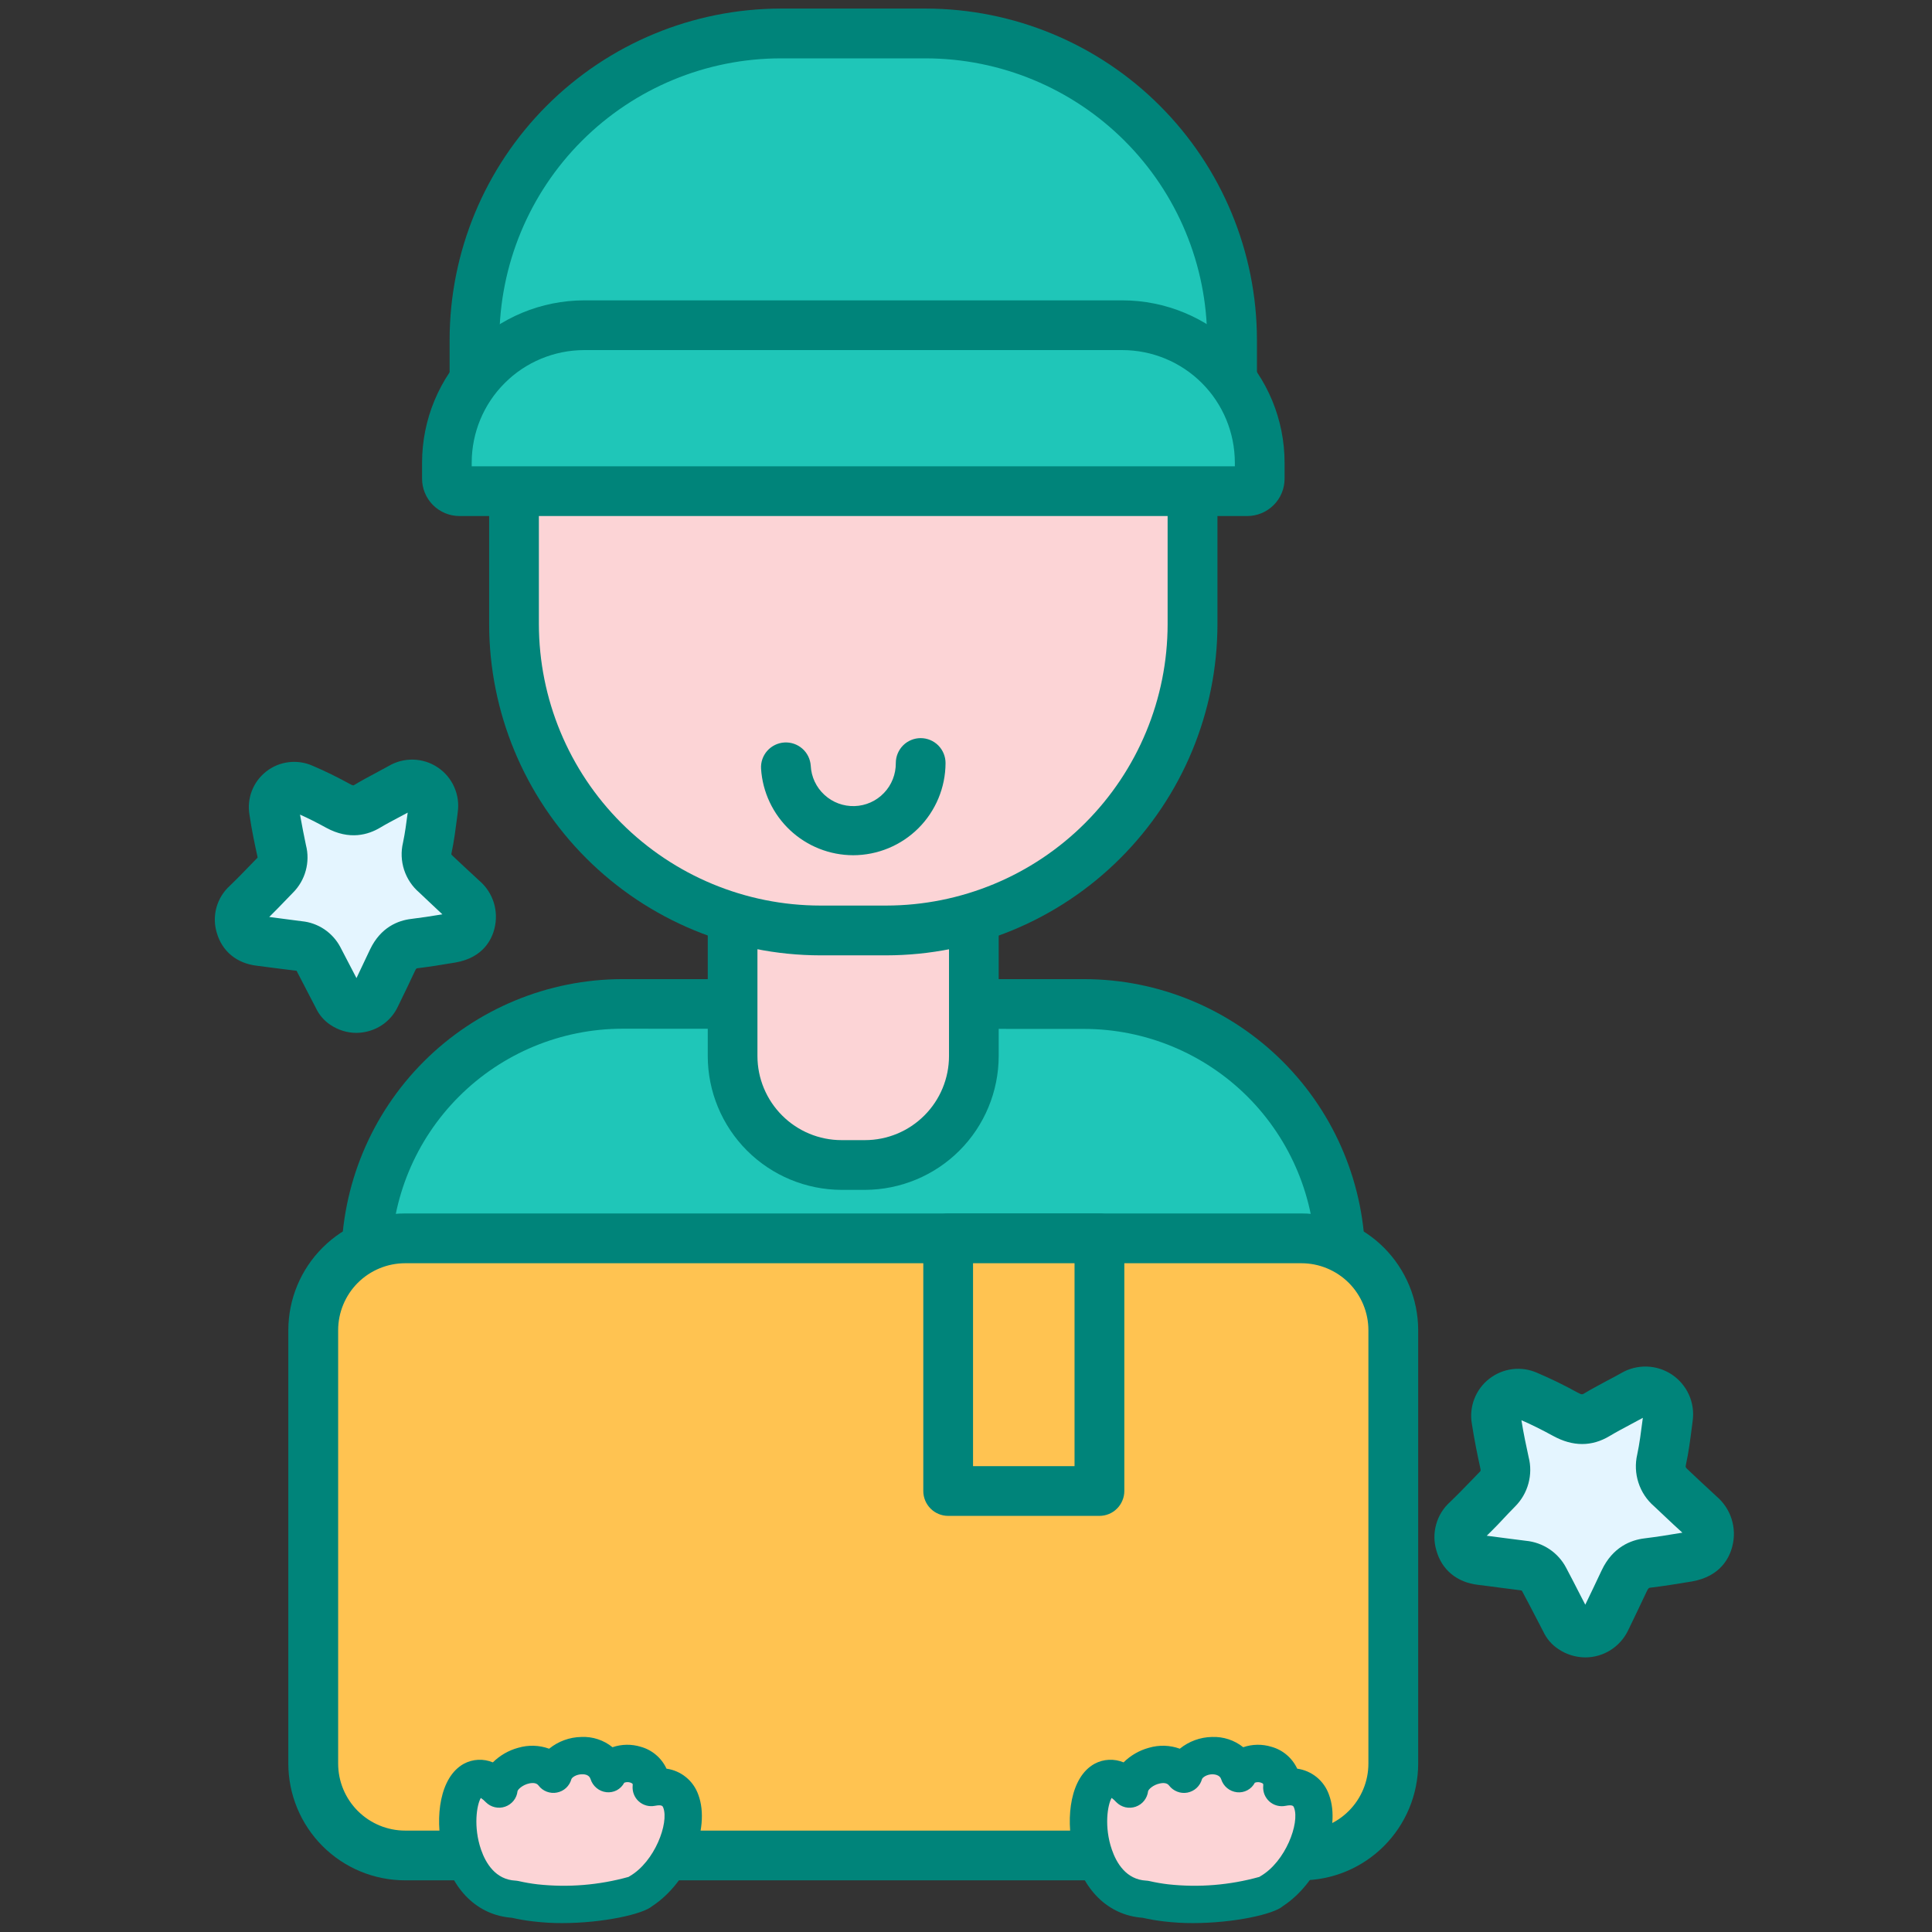 <svg width="39" height="39" viewBox="0 0 39 39" fill="none" xmlns="http://www.w3.org/2000/svg">
<rect x="0" y="0" width="39" height="39" fill="#333333" stroke="none"/>
<path d="M21.884 20.264H12.565C9.708 20.264 7.393 22.58 7.393 25.436V26.551C7.393 29.407 9.708 31.723 12.565 31.723H21.884C24.741 31.723 27.056 29.407 27.056 26.551V25.436C27.056 22.58 24.741 20.264 21.884 20.264Z" fill="#1FC6B8"/>
<path d="M21.884 32.226H12.566C11.061 32.224 9.618 31.626 8.554 30.562C7.49 29.498 6.892 28.055 6.89 26.551V25.44C6.892 23.935 7.49 22.493 8.554 21.429C9.618 20.365 11.061 19.766 12.566 19.765H21.884C23.388 19.766 24.831 20.365 25.895 21.429C26.959 22.493 27.557 23.935 27.559 25.44V26.554C27.556 28.058 26.957 29.5 25.894 30.563C24.83 31.626 23.388 32.224 21.884 32.226ZM12.566 20.766C11.327 20.767 10.139 21.26 9.263 22.137C8.387 23.013 7.895 24.201 7.895 25.44V26.554C7.896 27.792 8.389 28.979 9.264 29.855C10.14 30.731 11.327 31.223 12.566 31.225H21.884C23.122 31.223 24.309 30.731 25.185 29.855C26.061 28.979 26.553 27.792 26.554 26.554V25.44C26.553 24.202 26.06 23.015 25.185 22.139C24.309 21.264 23.122 20.771 21.884 20.77L12.566 20.766Z" fill="#00847A"/>
<path d="M19.661 19.076C19.661 17.73 18.57 16.639 17.225 16.639C15.879 16.639 14.788 17.73 14.788 19.076V21.079C14.788 22.425 15.879 23.516 17.225 23.516C18.57 23.516 19.661 22.425 19.661 21.079V19.076Z" fill="#FCD4D6"/>
<path d="M17.46 24.019H16.987C16.271 24.017 15.585 23.732 15.079 23.226C14.573 22.72 14.288 22.034 14.287 21.319V18.84C14.288 18.124 14.573 17.439 15.079 16.933C15.585 16.427 16.271 16.142 16.987 16.14H17.46C18.176 16.141 18.862 16.426 19.368 16.932C19.874 17.438 20.159 18.124 20.16 18.84V21.317C20.159 22.033 19.874 22.72 19.368 23.226C18.862 23.732 18.176 24.017 17.46 24.019ZM16.987 17.141C16.537 17.142 16.105 17.322 15.787 17.64C15.469 17.958 15.29 18.39 15.29 18.84V21.317C15.29 21.768 15.47 22.199 15.788 22.517C16.106 22.836 16.538 23.015 16.988 23.015H17.46C17.91 23.015 18.342 22.836 18.66 22.517C18.978 22.199 19.157 21.767 19.157 21.317V18.84C19.157 18.39 18.978 17.958 18.66 17.64C18.342 17.321 17.91 17.142 17.46 17.141H16.987Z" fill="#00847A"/>
<path d="M31.728 32.864C31.67 32.825 31.625 32.77 31.599 32.705C31.456 32.431 31.315 32.156 31.171 31.883C31.13 31.803 31.069 31.736 30.995 31.686C30.92 31.637 30.834 31.608 30.745 31.602C30.461 31.568 30.179 31.526 29.896 31.493C29.686 31.469 29.539 31.373 29.479 31.163C29.452 31.078 29.451 30.988 29.476 30.902C29.501 30.817 29.55 30.741 29.618 30.683C29.827 30.482 30.027 30.272 30.229 30.064C30.299 29.995 30.349 29.909 30.374 29.814C30.399 29.719 30.398 29.619 30.372 29.524C30.309 29.24 30.252 28.955 30.208 28.667C30.192 28.586 30.199 28.503 30.228 28.425C30.257 28.348 30.306 28.281 30.371 28.23C30.436 28.18 30.514 28.148 30.596 28.139C30.677 28.13 30.76 28.143 30.835 28.178C31.096 28.29 31.351 28.415 31.6 28.552C31.817 28.672 32.02 28.692 32.237 28.56C32.477 28.416 32.729 28.294 32.972 28.157C33.048 28.109 33.136 28.084 33.226 28.087C33.316 28.089 33.403 28.118 33.476 28.171C33.55 28.218 33.607 28.285 33.642 28.365C33.676 28.445 33.687 28.534 33.671 28.619C33.634 28.902 33.602 29.186 33.543 29.465C33.517 29.569 33.521 29.678 33.554 29.78C33.588 29.882 33.65 29.972 33.733 30.04C33.928 30.22 34.12 30.405 34.317 30.585C34.391 30.645 34.447 30.725 34.476 30.816C34.505 30.907 34.508 31.005 34.483 31.097C34.43 31.315 34.265 31.397 34.069 31.433C33.799 31.479 33.529 31.521 33.258 31.553C33.026 31.581 32.883 31.712 32.788 31.913C32.664 32.175 32.54 32.437 32.413 32.697C32.383 32.758 32.34 32.811 32.288 32.853C32.236 32.895 32.175 32.925 32.109 32.941C32.044 32.957 31.976 32.959 31.91 32.945C31.844 32.932 31.782 32.904 31.728 32.864Z" fill="#E4F5FF"/>
<path d="M32.002 33.457C31.807 33.456 31.616 33.397 31.454 33.286C31.324 33.2 31.22 33.079 31.154 32.937L31.025 32.689C30.927 32.498 30.827 32.308 30.725 32.117C30.725 32.11 30.712 32.104 30.684 32.101C30.545 32.084 30.407 32.066 30.269 32.048C30.131 32.03 29.981 32.009 29.836 31.992C29.413 31.943 29.106 31.692 28.996 31.301C28.944 31.129 28.942 30.945 28.991 30.771C29.039 30.598 29.136 30.441 29.27 30.321C29.428 30.169 29.581 30.011 29.734 29.853L29.869 29.713C29.89 29.693 29.894 29.688 29.881 29.631C29.827 29.387 29.761 29.065 29.711 28.738C29.682 28.569 29.7 28.395 29.762 28.236C29.824 28.076 29.929 27.936 30.064 27.831C30.2 27.726 30.361 27.659 30.531 27.638C30.701 27.617 30.874 27.643 31.031 27.713C31.308 27.831 31.579 27.963 31.843 28.109C31.931 28.157 31.942 28.151 31.981 28.127C32.127 28.039 32.281 27.959 32.429 27.878C32.529 27.826 32.628 27.773 32.726 27.718C32.882 27.626 33.061 27.581 33.242 27.586C33.422 27.591 33.598 27.647 33.749 27.747C33.899 27.848 34.018 27.988 34.093 28.153C34.167 28.318 34.194 28.501 34.169 28.68L34.153 28.807C34.121 29.054 34.089 29.309 34.033 29.565C34.023 29.615 34.022 29.62 34.073 29.667L34.3 29.881C34.42 29.991 34.535 30.101 34.655 30.21C34.795 30.331 34.9 30.488 34.955 30.665C35.011 30.842 35.016 31.031 34.97 31.21C34.916 31.433 34.738 31.822 34.153 31.924C33.835 31.978 33.57 32.018 33.318 32.049C33.286 32.053 33.275 32.054 33.241 32.126C33.116 32.39 32.991 32.654 32.863 32.917C32.784 33.079 32.661 33.215 32.509 33.311C32.357 33.406 32.181 33.457 32.001 33.457L32.002 33.457ZM30.012 31.001C30.143 31.017 30.273 31.034 30.404 31.052C30.535 31.069 30.67 31.087 30.803 31.103C30.973 31.119 31.137 31.178 31.279 31.273C31.42 31.368 31.536 31.497 31.615 31.648C31.717 31.841 31.817 32.034 31.915 32.227L32.001 32.393C32.113 32.162 32.223 31.931 32.332 31.699C32.556 31.225 32.925 31.087 33.196 31.054C33.425 31.026 33.668 30.989 33.961 30.939C33.841 30.832 33.727 30.723 33.611 30.614L33.389 30.405C33.242 30.278 33.133 30.113 33.074 29.929C33.014 29.745 33.006 29.547 33.05 29.359C33.096 29.143 33.124 28.918 33.155 28.681L33.163 28.621C33.07 28.672 32.983 28.718 32.897 28.764C32.762 28.836 32.626 28.908 32.494 28.987C32.134 29.204 31.751 29.204 31.354 28.987C31.121 28.86 30.911 28.755 30.712 28.669C30.755 28.94 30.812 29.204 30.857 29.411C30.903 29.587 30.901 29.772 30.853 29.947C30.806 30.122 30.713 30.282 30.584 30.411L30.451 30.548C30.309 30.703 30.163 30.854 30.012 31.001ZM33.996 30.973V30.977C33.998 30.978 34 30.977 33.996 30.973Z" fill="#00847A"/>
<path d="M6.942 20.265C6.888 20.228 6.847 20.177 6.822 20.117C6.69 19.863 6.56 19.609 6.426 19.355C6.388 19.282 6.332 19.219 6.263 19.173C6.193 19.128 6.113 19.101 6.031 19.096C5.768 19.064 5.507 19.025 5.245 18.995C5.051 18.973 4.914 18.883 4.859 18.689C4.834 18.611 4.833 18.527 4.856 18.447C4.879 18.368 4.925 18.298 4.988 18.245C5.182 18.058 5.366 17.863 5.554 17.671C5.618 17.607 5.665 17.526 5.688 17.438C5.711 17.35 5.71 17.257 5.686 17.17C5.626 16.906 5.573 16.642 5.534 16.375C5.519 16.3 5.526 16.223 5.553 16.152C5.579 16.081 5.625 16.018 5.685 15.971C5.745 15.924 5.817 15.895 5.893 15.886C5.968 15.878 6.045 15.89 6.114 15.922C6.356 16.026 6.593 16.142 6.823 16.269C7.024 16.378 7.21 16.399 7.414 16.276C7.635 16.143 7.868 16.03 8.093 15.902C8.164 15.858 8.246 15.836 8.329 15.838C8.412 15.84 8.493 15.867 8.561 15.916C8.629 15.959 8.682 16.022 8.714 16.096C8.746 16.17 8.755 16.252 8.741 16.331C8.707 16.593 8.677 16.856 8.621 17.114C8.597 17.211 8.6 17.312 8.631 17.406C8.662 17.5 8.719 17.584 8.796 17.647C8.976 17.815 9.156 17.985 9.336 18.152C9.405 18.207 9.456 18.282 9.483 18.366C9.51 18.45 9.513 18.54 9.49 18.625C9.44 18.828 9.288 18.905 9.106 18.937C8.857 18.98 8.606 19.019 8.355 19.05C8.14 19.076 8.008 19.197 7.92 19.384C7.805 19.627 7.69 19.87 7.572 20.111C7.544 20.166 7.505 20.215 7.457 20.253C7.409 20.292 7.353 20.319 7.293 20.334C7.233 20.349 7.17 20.35 7.11 20.338C7.049 20.326 6.992 20.301 6.942 20.265Z" fill="#E4F5FF"/>
<path d="M7.196 20.85C7.008 20.85 6.824 20.793 6.668 20.687C6.542 20.603 6.441 20.486 6.377 20.349L6.266 20.135C6.173 19.955 6.08 19.775 5.986 19.595H5.972C5.845 19.58 5.717 19.564 5.59 19.547C5.463 19.53 5.322 19.511 5.188 19.495C4.78 19.448 4.484 19.205 4.376 18.829C4.325 18.662 4.323 18.484 4.37 18.316C4.417 18.148 4.511 17.997 4.64 17.88C4.785 17.741 4.925 17.596 5.065 17.451L5.194 17.318C5.201 17.318 5.202 17.304 5.194 17.276C5.144 17.05 5.081 16.753 5.036 16.447C5.008 16.284 5.025 16.116 5.085 15.962C5.145 15.808 5.246 15.673 5.376 15.572C5.507 15.47 5.662 15.406 5.826 15.386C5.99 15.366 6.157 15.39 6.308 15.457C6.566 15.567 6.817 15.69 7.063 15.826C7.084 15.839 7.108 15.849 7.132 15.855L7.154 15.844C7.291 15.761 7.432 15.686 7.574 15.61C7.664 15.562 7.754 15.514 7.845 15.463C7.996 15.374 8.169 15.329 8.344 15.334C8.52 15.339 8.69 15.393 8.836 15.491C8.982 15.588 9.097 15.725 9.168 15.885C9.24 16.045 9.265 16.222 9.24 16.396L9.226 16.512C9.196 16.741 9.166 16.979 9.115 17.218C9.112 17.228 9.111 17.238 9.111 17.248C9.111 17.248 9.121 17.26 9.14 17.279L9.35 17.476C9.459 17.578 9.568 17.68 9.679 17.781C9.814 17.897 9.913 18.048 9.967 18.218C10.02 18.387 10.025 18.569 9.982 18.741C9.93 18.956 9.758 19.331 9.196 19.429C8.901 19.48 8.656 19.517 8.42 19.546C8.409 19.546 8.396 19.558 8.378 19.597C8.263 19.841 8.147 20.086 8.027 20.329C7.969 20.45 7.884 20.557 7.779 20.642C7.675 20.727 7.553 20.787 7.423 20.82C7.349 20.839 7.273 20.849 7.196 20.85ZM5.434 18.51L5.723 18.548C5.846 18.565 5.968 18.581 6.091 18.596C6.254 18.611 6.411 18.668 6.547 18.759C6.683 18.851 6.795 18.975 6.871 19.12C6.968 19.304 7.063 19.488 7.159 19.673L7.196 19.744C7.288 19.553 7.376 19.361 7.469 19.168C7.685 18.715 8.039 18.581 8.299 18.55C8.491 18.526 8.693 18.497 8.93 18.457L8.663 18.206L8.46 18.014C8.319 17.893 8.215 17.735 8.157 17.558C8.1 17.381 8.092 17.192 8.135 17.011C8.176 16.817 8.202 16.616 8.23 16.404L8.05 16.5C7.924 16.567 7.798 16.633 7.676 16.706C7.436 16.85 7.055 16.966 6.586 16.71C6.395 16.605 6.221 16.517 6.056 16.444C6.095 16.669 6.141 16.888 6.176 17.06C6.22 17.229 6.218 17.407 6.172 17.575C6.126 17.744 6.037 17.897 5.914 18.02L5.787 18.151C5.671 18.272 5.554 18.393 5.434 18.511V18.51Z" fill="#00847A"/>
<path d="M11.58 8.646H22.867C23.187 8.646 23.494 8.773 23.72 8.999C23.946 9.225 24.073 9.532 24.073 9.852V11.934C24.073 13.75 23.351 15.491 22.066 16.775C20.782 18.059 19.04 18.78 17.224 18.78C15.408 18.78 13.667 18.059 12.383 16.775C11.098 15.491 10.377 13.75 10.376 11.934V9.852C10.376 9.532 10.503 9.226 10.728 9C10.954 8.774 11.261 8.646 11.58 8.646Z" fill="#FCD4D6"/>
<path d="M17.89 19.285H16.56C14.787 19.283 13.088 18.578 11.834 17.325C10.581 16.072 9.876 14.373 9.874 12.6V9.735C9.874 9.313 10.042 8.909 10.34 8.61C10.639 8.312 11.043 8.144 11.465 8.144H22.985C23.407 8.144 23.811 8.312 24.11 8.61C24.408 8.909 24.576 9.313 24.576 9.735V12.6C24.574 14.372 23.869 16.072 22.615 17.325C21.362 18.578 19.663 19.283 17.89 19.285ZM11.465 9.148C11.309 9.148 11.16 9.21 11.05 9.32C10.94 9.43 10.878 9.579 10.878 9.735V12.6C10.88 14.106 11.479 15.55 12.544 16.615C13.61 17.68 15.054 18.279 16.56 18.28H17.892C19.397 18.278 20.841 17.679 21.905 16.614C22.97 15.549 23.569 14.106 23.57 12.6V9.735C23.57 9.579 23.509 9.43 23.399 9.32C23.289 9.21 23.14 9.148 22.984 9.148H11.465Z" fill="#00847A"/>
<path d="M15.761 0.676H18.688C22.088 0.676 24.871 3.458 24.871 6.859V7.639C24.871 7.927 24.756 8.204 24.552 8.408C24.348 8.612 24.071 8.727 23.782 8.727H10.667C10.524 8.727 10.382 8.699 10.25 8.644C10.118 8.59 9.998 8.509 9.897 8.408C9.796 8.307 9.716 8.187 9.661 8.055C9.607 7.923 9.578 7.782 9.578 7.639V6.859C9.578 3.458 12.36 0.676 15.761 0.676Z" fill="#1FC6B8"/>
<path d="M23.782 9.233H10.667C10.245 9.232 9.841 9.064 9.543 8.766C9.244 8.468 9.077 8.063 9.076 7.642V6.862C9.077 5.089 9.782 3.389 11.035 2.135C12.289 0.881 13.988 0.175 15.761 0.173H18.688C20.46 0.175 22.16 0.88 23.413 2.134C24.666 3.387 25.371 5.086 25.373 6.859V7.639C25.373 8.061 25.206 8.466 24.907 8.765C24.609 9.064 24.204 9.232 23.782 9.233ZM15.761 1.178C14.255 1.179 12.811 1.778 11.746 2.843C10.681 3.908 10.082 5.352 10.08 6.859V7.639C10.08 7.794 10.142 7.943 10.252 8.053C10.362 8.163 10.511 8.225 10.666 8.225H23.782C23.938 8.225 24.087 8.163 24.197 8.053C24.306 7.943 24.368 7.794 24.368 7.639V6.859C24.367 5.353 23.768 3.909 22.703 2.844C21.638 1.779 20.194 1.18 18.688 1.178H15.761Z" fill="#00847A"/>
<path d="M17.223 17.264C16.749 17.263 16.293 17.082 15.948 16.758C15.603 16.434 15.393 15.99 15.363 15.517C15.355 15.384 15.401 15.254 15.489 15.155C15.578 15.056 15.702 14.996 15.834 14.988C15.967 14.98 16.097 15.025 16.197 15.113C16.297 15.201 16.357 15.325 16.366 15.457C16.377 15.682 16.476 15.893 16.642 16.045C16.807 16.198 17.026 16.279 17.251 16.272C17.476 16.265 17.689 16.17 17.844 16.007C18 15.845 18.085 15.627 18.083 15.403C18.083 15.269 18.136 15.142 18.23 15.047C18.324 14.953 18.452 14.9 18.585 14.9C18.718 14.9 18.846 14.953 18.94 15.047C19.034 15.142 19.087 15.269 19.087 15.403C19.086 15.896 18.889 16.369 18.54 16.718C18.19 17.067 17.717 17.263 17.223 17.264Z" fill="#00847A"/>
<path d="M12.091 6.565H22.358C23.173 6.565 23.954 6.889 24.53 7.465C25.106 8.04 25.429 8.822 25.429 9.636C25.429 9.71 25.4 9.781 25.348 9.833C25.295 9.886 25.224 9.915 25.15 9.915H9.3C9.226 9.915 9.155 9.886 9.103 9.833C9.05 9.781 9.021 9.71 9.021 9.636C9.021 8.822 9.345 8.04 9.92 7.465C10.496 6.889 11.277 6.565 12.092 6.565H12.091Z" fill="#1FC6B8"/>
<path d="M25.177 10.417H9.272C9.072 10.416 8.881 10.336 8.74 10.195C8.6 10.054 8.52 9.863 8.52 9.663V9.337C8.521 8.469 8.867 7.637 9.481 7.023C10.095 6.409 10.927 6.064 11.795 6.063H22.657C23.525 6.064 24.357 6.409 24.971 7.023C25.585 7.637 25.93 8.469 25.931 9.337V9.663C25.931 9.863 25.852 10.055 25.71 10.196C25.569 10.337 25.377 10.417 25.177 10.417ZM9.522 9.413H24.927V9.337C24.926 8.735 24.687 8.158 24.262 7.733C23.836 7.307 23.259 7.068 22.657 7.067H11.792C11.191 7.068 10.613 7.307 10.188 7.733C9.762 8.158 9.523 8.735 9.522 9.337V9.413Z" fill="#00847A"/>
<path d="M26.27 24.997H8.179C7.154 24.997 6.323 25.828 6.323 26.852V35.6C6.323 36.624 7.154 37.455 8.179 37.455H26.27C27.295 37.455 28.126 36.624 28.126 35.6V26.852C28.126 25.828 27.295 24.997 26.27 24.997Z" fill="#FFC351"/>
<path d="M26.27 37.957H8.179C7.553 37.957 6.954 37.709 6.512 37.267C6.07 36.825 5.821 36.225 5.82 35.6V26.852C5.821 26.227 6.069 25.628 6.511 25.186C6.953 24.744 7.552 24.496 8.177 24.495H26.27C26.895 24.496 27.495 24.744 27.937 25.186C28.378 25.628 28.627 26.227 28.628 26.852V35.6C28.627 36.225 28.378 36.824 27.936 37.266C27.494 37.708 26.895 37.957 26.27 37.957ZM8.179 25.5C7.82 25.5 7.476 25.643 7.222 25.896C6.969 26.15 6.826 26.494 6.826 26.852V35.6C6.826 35.959 6.969 36.303 7.222 36.556C7.476 36.81 7.82 36.953 8.179 36.953H26.27C26.629 36.953 26.973 36.81 27.227 36.556C27.48 36.303 27.623 35.959 27.623 35.6V26.852C27.623 26.494 27.48 26.15 27.227 25.896C26.973 25.643 26.629 25.5 26.27 25.5H8.179Z" fill="#00847A"/>
<path d="M22.193 24.997H19.139V30.098H22.193V24.997Z" fill="#FFC351"/>
<path d="M22.193 30.6H19.14C19.007 30.6 18.879 30.547 18.785 30.453C18.691 30.359 18.638 30.231 18.638 30.098V24.998C18.638 24.865 18.691 24.737 18.785 24.643C18.879 24.549 19.007 24.496 19.14 24.496H22.193C22.327 24.496 22.454 24.549 22.549 24.643C22.643 24.737 22.696 24.865 22.696 24.998V30.098C22.696 30.164 22.683 30.229 22.657 30.29C22.632 30.351 22.595 30.407 22.548 30.453C22.502 30.5 22.446 30.537 22.385 30.562C22.324 30.587 22.259 30.6 22.193 30.6ZM19.642 29.596H21.691V25.5H19.642V29.596Z" fill="#00847A"/>
<path d="M23.117 38.34C21.527 38.258 21.757 35.055 22.807 36.115C22.85 35.714 23.587 35.395 23.903 35.815C24.023 35.386 24.835 35.254 25.012 35.794C25.192 35.453 25.928 35.554 25.877 36.083C26.934 35.875 26.575 37.652 25.632 38.197C25.638 38.197 25.639 38.197 25.639 38.201C25.643 38.233 24.625 38.543 23.539 38.411C23.348 38.389 23.197 38.357 23.117 38.34Z" fill="#FCD4D6"/>
<path d="M24.081 38.82C23.885 38.821 23.688 38.809 23.493 38.786C23.348 38.769 23.204 38.744 23.064 38.713C22.37 38.662 21.847 38.151 21.66 37.338C21.509 36.678 21.609 35.872 22.094 35.605C22.183 35.556 22.283 35.529 22.384 35.524C22.486 35.519 22.587 35.537 22.681 35.576C22.823 35.435 23 35.333 23.193 35.281C23.398 35.221 23.616 35.227 23.816 35.3C24 35.151 24.229 35.067 24.465 35.063C24.694 35.054 24.918 35.127 25.096 35.27C25.28 35.207 25.479 35.204 25.664 35.261C25.778 35.292 25.884 35.348 25.974 35.425C26.064 35.501 26.136 35.596 26.186 35.703C26.331 35.723 26.467 35.783 26.58 35.875C26.693 35.968 26.779 36.09 26.827 36.228C27.086 36.916 26.627 38.003 25.895 38.479C25.71 38.643 24.9 38.82 24.081 38.82ZM22.44 36.293C22.357 36.433 22.286 36.878 22.444 37.336C22.538 37.61 22.735 37.942 23.138 37.963C23.16 37.964 23.181 37.967 23.203 37.972C23.329 38.001 23.457 38.023 23.586 38.038C24.202 38.105 24.824 38.054 25.421 37.888C25.429 37.882 25.437 37.877 25.445 37.873C25.952 37.579 26.239 36.799 26.123 36.493C26.111 36.459 26.098 36.425 25.952 36.453C25.895 36.465 25.835 36.463 25.778 36.448C25.721 36.433 25.668 36.404 25.624 36.365C25.58 36.325 25.546 36.276 25.524 36.221C25.503 36.166 25.494 36.107 25.5 36.048C25.504 36.01 25.497 36.007 25.48 35.996C25.457 35.984 25.432 35.977 25.407 35.975C25.381 35.973 25.355 35.977 25.331 35.986C25.297 36.051 25.245 36.104 25.181 36.138C25.116 36.173 25.043 36.187 24.971 36.179C24.897 36.171 24.828 36.142 24.77 36.094C24.713 36.047 24.672 35.984 24.65 35.913C24.641 35.886 24.609 35.822 24.479 35.816C24.359 35.816 24.272 35.882 24.263 35.916C24.244 35.984 24.207 36.045 24.155 36.093C24.104 36.14 24.04 36.172 23.971 36.186C23.901 36.199 23.83 36.193 23.765 36.167C23.699 36.142 23.642 36.099 23.599 36.043C23.564 35.997 23.503 35.983 23.416 36.001C23.276 36.029 23.185 36.121 23.176 36.157C23.168 36.227 23.14 36.294 23.096 36.35C23.052 36.406 22.993 36.447 22.925 36.471C22.858 36.494 22.786 36.498 22.716 36.482C22.647 36.465 22.584 36.43 22.534 36.379C22.506 36.348 22.474 36.319 22.44 36.293Z" fill="#00847A"/>
<path d="M10.386 38.34C8.796 38.258 9.025 35.055 10.076 36.115C10.119 35.714 10.856 35.395 11.173 35.815C11.293 35.386 12.103 35.254 12.281 35.794C12.461 35.453 13.196 35.554 13.146 36.083C14.203 35.875 13.844 37.652 12.901 38.197C12.907 38.197 12.907 38.197 12.908 38.201C12.913 38.233 11.893 38.543 10.808 38.411C10.616 38.389 10.466 38.357 10.386 38.34Z" fill="#FCD4D6"/>
<path d="M11.35 38.82C11.153 38.821 10.957 38.809 10.762 38.786C10.617 38.769 10.472 38.745 10.333 38.713C9.639 38.662 9.115 38.151 8.929 37.338C8.777 36.678 8.878 35.872 9.362 35.605C9.452 35.556 9.551 35.529 9.653 35.524C9.754 35.519 9.855 35.537 9.949 35.576C10.092 35.435 10.268 35.333 10.462 35.281C10.667 35.221 10.885 35.227 11.085 35.3C11.269 35.151 11.497 35.067 11.734 35.063C11.962 35.052 12.187 35.126 12.364 35.27C12.548 35.207 12.748 35.204 12.934 35.261C13.047 35.292 13.153 35.348 13.243 35.425C13.333 35.501 13.405 35.596 13.454 35.703C13.599 35.723 13.736 35.783 13.849 35.876C13.962 35.968 14.047 36.09 14.096 36.228C14.354 36.916 13.896 38.002 13.165 38.478C12.98 38.64 12.172 38.82 11.35 38.82ZM9.706 36.294C9.623 36.433 9.553 36.878 9.71 37.336C9.805 37.611 10.002 37.942 10.405 37.963C10.427 37.964 10.448 37.968 10.469 37.972C10.596 38.001 10.724 38.023 10.853 38.038C11.468 38.105 12.091 38.054 12.688 37.888L12.712 37.873C13.219 37.579 13.505 36.799 13.39 36.493C13.378 36.459 13.365 36.425 13.219 36.453C13.161 36.464 13.102 36.462 13.045 36.446C12.989 36.43 12.937 36.402 12.893 36.362C12.85 36.323 12.816 36.274 12.795 36.219C12.774 36.165 12.766 36.106 12.771 36.047C12.775 36.01 12.771 36.006 12.751 35.996C12.729 35.983 12.703 35.976 12.678 35.974C12.652 35.973 12.626 35.977 12.602 35.986C12.568 36.05 12.516 36.103 12.452 36.138C12.387 36.172 12.314 36.186 12.242 36.178C12.168 36.17 12.099 36.141 12.042 36.093C11.985 36.046 11.943 35.983 11.921 35.913C11.912 35.885 11.881 35.813 11.751 35.816C11.631 35.816 11.543 35.882 11.534 35.916C11.516 35.983 11.478 36.044 11.427 36.092C11.375 36.14 11.311 36.172 11.242 36.185C11.173 36.199 11.102 36.192 11.036 36.167C10.97 36.142 10.913 36.099 10.871 36.043C10.836 35.996 10.773 35.983 10.687 36C10.548 36.029 10.457 36.12 10.447 36.156C10.44 36.227 10.412 36.294 10.368 36.349C10.323 36.405 10.264 36.447 10.197 36.47C10.13 36.494 10.057 36.497 9.988 36.481C9.919 36.465 9.856 36.429 9.806 36.379C9.776 36.347 9.742 36.318 9.706 36.294Z" fill="#00847A"/>
</svg>
